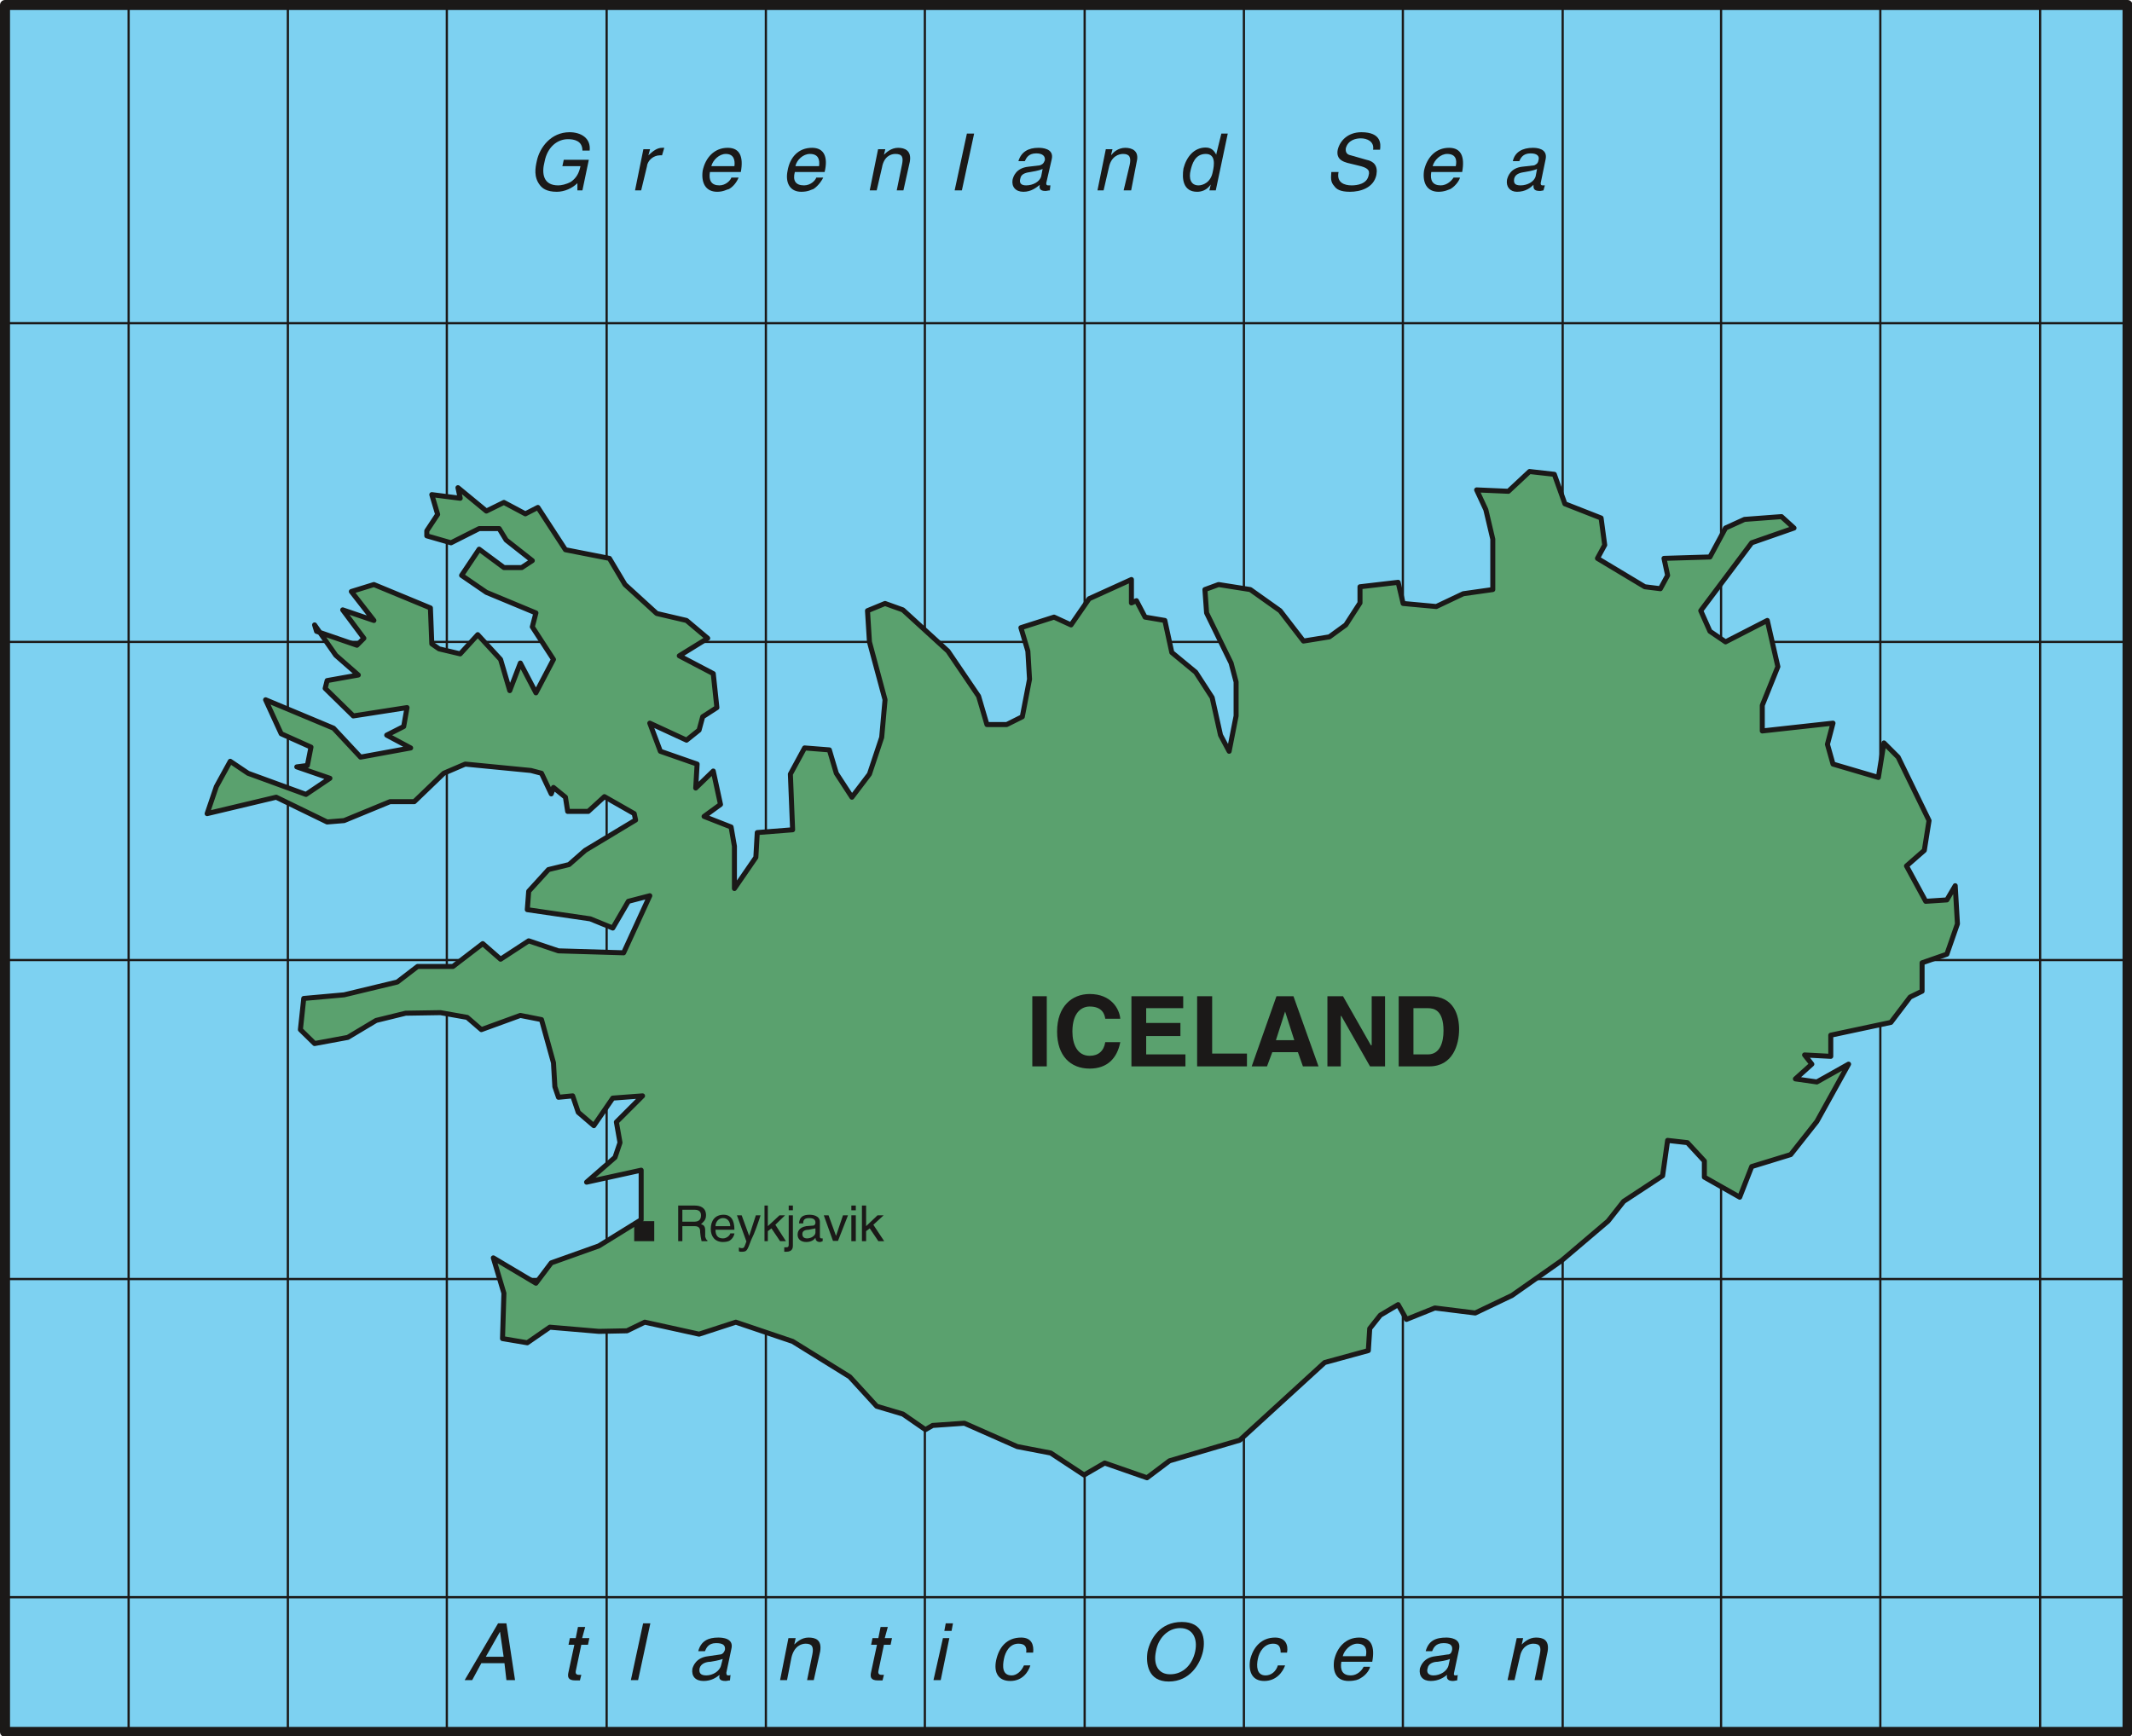 <svg xmlns="http://www.w3.org/2000/svg" version="1.2" width="76.58mm" height="62.38mm" viewBox="0 0 7658 6238" preserveAspectRatio="xMidYMid" fill-rule="evenodd" stroke-width="28.222" stroke-linejoin="round" xml:space="preserve"><defs class="ClipPathGroup"><clipPath id="a" clipPathUnits="userSpaceOnUse"><path d="M0 0h7658v6238H0z"/></clipPath></defs><g class="SlideGroup"><g class="Slide" clip-path="url(#a)"><g class="Page"><g class="com.sun.star.drawing.PolyPolygonShape"><path class="BoundingBox" fill="none" d="M23 18h7619v6205H23z"/><path fill="#7DD1F1" d="M7641 6222V18H23v6204h7618Z"/></g><g fill="none" class="com.sun.star.drawing.LineShape"><path class="BoundingBox" d="M458 14h9v6211h-9z"/><path stroke="#1B1918" stroke-width="8" stroke-linecap="round" d="M462 18v6202"/></g><g fill="none" class="com.sun.star.drawing.LineShape"><path class="BoundingBox" d="M1030 14h9v6211h-9z"/><path stroke="#1B1918" stroke-width="8" stroke-linecap="round" d="M1034 18v6202"/></g><g fill="none" class="com.sun.star.drawing.LineShape"><path class="BoundingBox" d="M18 14h7623v9H18z"/><path stroke="#1B1918" stroke-width="8" stroke-linejoin="miter" d="M7640 18H18"/></g><g fill="none" class="com.sun.star.drawing.LineShape"><path class="BoundingBox" d="M18 5734h7623v9H18z"/><path stroke="#1B1918" stroke-width="8" stroke-linejoin="miter" d="M18 5738h7622"/></g><g fill="none" class="com.sun.star.drawing.LineShape"><path class="BoundingBox" d="M18 1157h7623v9H18z"/><path stroke="#1B1918" stroke-width="8" stroke-linejoin="miter" d="M7640 1161H18"/></g><g fill="none" class="com.sun.star.drawing.LineShape"><path class="BoundingBox" d="M18 2302h7623v9H18z"/><path stroke="#1B1918" stroke-width="8" stroke-linejoin="miter" d="M7640 2306H18"/></g><g fill="none" class="com.sun.star.drawing.LineShape"><path class="BoundingBox" d="M18 3445h7623v9H18z"/><path stroke="#1B1918" stroke-width="8" stroke-linejoin="miter" d="M7640 3449H18"/></g><g fill="none" class="com.sun.star.drawing.LineShape"><path class="BoundingBox" d="M18 4591h7623v9H18z"/><path stroke="#1B1918" stroke-width="8" stroke-linejoin="miter" d="M7640 4595H18"/></g><g fill="none" class="com.sun.star.drawing.LineShape"><path class="BoundingBox" d="M1601 14h9v6211h-9z"/><path stroke="#1B1918" stroke-width="8" stroke-linecap="round" d="M1605 18v6202"/></g><g fill="none" class="com.sun.star.drawing.LineShape"><path class="BoundingBox" d="M2175 14h9v6211h-9z"/><path stroke="#1B1918" stroke-width="8" stroke-linecap="round" d="M2179 18v6202"/></g><g fill="none" class="com.sun.star.drawing.LineShape"><path class="BoundingBox" d="M2747 14h9v6211h-9z"/><path stroke="#1B1918" stroke-width="8" stroke-linecap="round" d="M2751 18v6202"/></g><g fill="none" class="com.sun.star.drawing.LineShape"><path class="BoundingBox" d="M3318 14h9v6211h-9z"/><path stroke="#1B1918" stroke-width="8" stroke-linecap="round" d="M3322 18v6202"/></g><g fill="none" class="com.sun.star.drawing.LineShape"><path class="BoundingBox" d="M3892 14h9v6211h-9z"/><path stroke="#1B1918" stroke-width="8" stroke-linecap="round" d="M3896 18v6202"/></g><g fill="none" class="com.sun.star.drawing.LineShape"><path class="BoundingBox" d="M4464 14h9v6211h-9z"/><path stroke="#1B1918" stroke-width="8" stroke-linecap="round" d="M4468 18v6202"/></g><g fill="none" class="com.sun.star.drawing.LineShape"><path class="BoundingBox" d="M5035 14h9v6211h-9z"/><path stroke="#1B1918" stroke-width="8" stroke-linecap="round" d="M5039 18v6202"/></g><g fill="none" class="com.sun.star.drawing.LineShape"><path class="BoundingBox" d="M5609 14h9v6211h-9z"/><path stroke="#1B1918" stroke-width="8" stroke-linecap="round" d="M5613 18v6202"/></g><g fill="none" class="com.sun.star.drawing.LineShape"><path class="BoundingBox" d="M6178 14h9v6211h-9z"/><path stroke="#1B1918" stroke-width="8" stroke-linecap="round" d="M6182 18v6202"/></g><g fill="none" class="com.sun.star.drawing.LineShape"><path class="BoundingBox" d="M6750 14h9v6211h-9z"/><path stroke="#1B1918" stroke-width="8" stroke-linecap="round" d="M6754 18v6202"/></g><g fill="none" class="com.sun.star.drawing.LineShape"><path class="BoundingBox" d="M7324 14h9v6211h-9z"/><path stroke="#1B1918" stroke-width="8" stroke-linecap="round" d="M7328 18v6202"/></g><g class="com.sun.star.drawing.PolyPolygonShape"><path class="BoundingBox" fill="none" d="M744 1694h6289v3616H744z"/><path fill="#5AA16E" d="m3350 5121-26 15-81-56-94-28-97-106-205-127-204-69-132 43-195-43-64 31-101 2-176-15-81 56-89-15 5-163-38-127 153 91 55-73 171-61 152-94v-178l-196 43 102-89 18-53-13-74 94-94-107 8-68 99-56-48-20-59-51 5-13-38-5-86-43-155-76-15-140 51-51-44-96-17-125 2-106 26-102 61-119 22-51-50 12-112 145-13 191-46 73-56h127l107-82 64 56 101-66 107 36 234 7 94-205-77 20-56 96-81-33-226-33 5-66 71-78 74-18 58-51 181-109-5-23-107-61-58 53h-74l-8-51-43-35-8 23-35-74-38-10-236-23-77 33-106 102h-87l-165 68-61 5-183-89-248 59 33-97 50-91 64 43 208 76 86-58-119-41 38-5 13-66-107-48-56-122 244 102 97 104 180-33-86-46 61-31 12-68-193 30-101-99 7-28 112-20-81-71-76-109 7 23 145 50 25-25-76-102 112 38-81-104 81-25 203 84 5 129 26 18 76 18 63-69 82 89 33 112 38-99 56 107 63-120-76-117 13-50-178-74-89-61 63-94 89 66h64l38-25-94-74-25-41h-72l-101 51-87-25v-18l39-59-21-71 102 13-8-38 102 84 63-31 77 41 45-23 99 152 158 31 56 94 114 104 107 25 76 64-102 63 122 64 13 122-51 33-13 48-45 36-132-61 38 101 132 46-5 86 63-61 26 120-59 43 97 38 12 69v152l77-112 5-89 127-10-8-200 51-94 89 7 25 84 56 86 63-83 44-132 12-135-56-208-7-112 63-26 64 23 162 148 110 162 30 102h71l56-28 26-135-6-101-25-84 119-38 61 28 65-94 152-69v84l18-8 31 59 71 12 25 115 86 71 59 91 30 135 31 58 25-127v-122l-18-68-88-180-6-84 49-18 114 18 107 76 84 109 93-15 59-43 51-79v-58l137-16 18 76 119 11 97-46 106-15v-181l-25-106-33-71 114 5 76-71 89 10 38 106 130 51 13 97-26 48 170 102 56 7 26-48-13-61 165-5 56-104 68-31 133-10 45 41-152 53-183 244 33 74 56 38 150-77 38 166-56 139v92l254-28-20 76 20 71 163 48 20-124 51 51 111 228-17 107-64 56 69 127 76-5 30-51 8 137-38 109-89 31v102l-43 21-69 91-216 46v76l-94-5 26 33-59 53 77 11 114-64-114 206-94 119-140 43-43 110-127-72v-58l-61-66-71-8-18 127-140 92-56 71-167 142-178 125-132 63-145-18-102 41-30-53-64 38-38 48-5 79-157 43-305 279-252 74-81 61-152-53-74 43-120-79-120-23-190-84-114 8Z"/></g><g class="com.sun.star.drawing.PolyPolygonShape"><path class="BoundingBox" fill="none" d="M735 1685h6307v3634H735z"/><path fill="#5AA16E" d="m3350 5121-26 15-81-56-94-28-97-106-205-127-204-69-132 43-195-43-64 31-101 2-176-15-81 56-89-15 5-163-38-127 153 91 55-73 171-61 152-94v-178l-196 43 102-89 18-53-13-74 94-94-107 8-68 99-56-48-20-59-51 5-13-38-5-86-43-155-76-15-140 51-51-44-96-17-125 2-106 26-102 61-119 22-51-50 12-112 145-13 191-46 73-56h127l107-82 64 56 101-66 107 36 234 7 94-205-77 20-56 96-81-33-226-33 5-66 71-78 74-18 58-51 181-109-5-23-107-61-58 53h-74l-8-51-43-35-8 23-35-74-38-10-236-23-77 33-106 102h-87l-165 68-61 5-183-89-248 59 33-97 50-91 64 43 208 76 86-58-119-41 38-5 13-66-107-48-56-122 244 102 97 104 180-33-86-46 61-31 12-68-193 30-101-99 7-28 112-20-81-71-76-109 7 23 145 50 25-25-76-102 112 38-81-104 81-25 203 84 5 129 26 18 76 18 63-69 82 89 33 112 38-99 56 107 63-120-76-117 13-50-178-74-89-61 63-94 89 66h64l38-25-94-74-25-41h-72l-101 51-87-25v-18l39-59-21-71 102 13-8-38 102 84 63-31 77 41 45-23 99 152 158 31 56 94 114 104 107 25 76 64-102 63 122 64 13 122-51 33-13 48-45 36-132-61 38 101 132 46-5 86 63-61 26 120-59 43 97 38 12 69v152l77-112 5-89 127-10-8-200 51-94 89 7 25 84 56 86 63-83 44-132 12-135-56-208-7-112 63-26 64 23 162 148 110 162 30 102h71l56-28 26-135-6-101-25-84 119-38 61 28 65-94 152-69v84l18-8 31 59 71 12 25 115 86 71 59 91 30 135 31 58 25-127v-122l-18-68-88-180-6-84 49-18 114 18 107 76 84 109 93-15 59-43 51-79v-58l137-16 18 76 119 11 97-46 106-15v-181l-25-106-33-71 114 5 76-71 89 10 38 106 130 51 13 97-26 48 170 102 56 7 26-48-13-61 165-5 56-104 68-31 133-10 45 41-152 53-183 244 33 74 56 38 150-77 38 166-56 139v92l254-28-20 76 20 71 163 48 20-124 51 51 111 228-17 107-64 56 69 127 76-5 30-51 8 137-38 109-89 31v102l-43 21-69 91-216 46v76l-94-5 26 33-59 53 77 11 114-64-114 206-94 119-140 43-43 110-127-72v-58l-61-66-71-8-18 127-140 92-56 71-167 142-178 125-132 63-145-18-102 41-30-53-64 38-38 48-5 79-157 43-305 279-252 74-81 61-152-53-74 43-120-79-120-23-190-84-114 8Z"/><path fill="none" stroke="#1B1918" stroke-width="18" stroke-linecap="round" d="m3350 5121-26 15-81-56-94-28-97-106-205-127-204-69-132 43-195-43-64 31-101 2-176-15-81 56-89-15 5-163-38-127 153 91 55-73 171-61 152-94v-178l-196 43 102-89 18-53-13-74 94-94-107 8-68 99-56-48-20-59-51 5-13-38-5-86-43-155-76-15-140 51-51-44-96-17-125 2-106 26-102 61-119 22-51-50 12-112 145-13 191-46 73-56h127l107-82 64 56 101-66 107 36 234 7 94-205-77 20-56 96-81-33-226-33 5-66 71-78 74-18 58-51 181-109-5-23-107-61-58 53h-74l-8-51-43-35-8 23-35-74-38-10-236-23-77 33-106 102h-87l-165 68-61 5-183-89-248 59 33-97 50-91 64 43 208 76 86-58-119-41 38-5 13-66-107-48-56-122 244 102 97 104 180-33-86-46 61-31 12-68-193 30-101-99 7-28 112-20-81-71-76-109 7 23 145 50 25-25-76-102 112 38-81-104 81-25 203 84 5 129 26 18 76 18 63-69 82 89 33 112 38-99 56 107 63-120-76-117 13-50-178-74-89-61 63-94 89 66h64l38-25-94-74-25-41h-72l-101 51-87-25v-18l39-59-21-71 102 13-8-38 102 84 63-31 77 41 45-23 99 152 158 31 56 94 114 104 107 25 76 64-102 63 122 64 13 122-51 33-13 48-45 36-132-61 38 101 132 46-5 86 63-61 26 120-59 43 97 38 12 69v152l77-112 5-89 127-10-8-200 51-94 89 7 25 84 56 86 63-83 44-132 12-135-56-208-7-112 63-26 64 23 162 148 110 162 30 102h71l56-28 26-135-6-101-25-84 119-38 61 28 65-94 152-69v84l18-8 31 59 71 12 25 115 86 71 59 91 30 135 31 58 25-127v-122l-18-68-88-180-6-84 49-18 114 18 107 76 84 109 93-15 59-43 51-79v-58l137-16 18 76 119 11 97-46 106-15v-181l-25-106-33-71 114 5 76-71 89 10 38 106 130 51 13 97-26 48 170 102 56 7 26-48-13-61 165-5 56-104 68-31 133-10 45 41-152 53-183 244 33 74 56 38 150-77 38 166-56 139v92l254-28-20 76 20 71 163 48 20-124 51 51 111 228-17 107-64 56 69 127 76-5 30-51 8 137-38 109-89 31v102l-43 21-69 91-216 46v76l-94-5 26 33-59 53 77 11 114-64-114 206-94 119-140 43-43 110-127-72v-58l-61-66-71-8-18 127-140 92-56 71-167 142-178 125-132 63-145-18-102 41-30-53-64 38-38 48-5 79-157 43-305 279-252 74-81 61-152-53-74 43-120-79-120-23-190-84-114 8Z"/></g><g class="com.sun.star.drawing.ClosedBezierShape"><path class="BoundingBox" fill="none" d="M2436 4331h107v129h-107z"/><path fill="#1B1918" d="M2451 4459h-15v-128h59c20 0 41 7 41 35 0 18-11 25-18 32 7 2 15 5 15 22v23c3 8 3 10 8 13v3h-21c-2-8-5-26-5-31 0-10 0-23-20-23h-44v54Zm0 0Zm0-70h41c13 0 26-3 26-23 0-18-15-20-23-20h-44v43Z"/></g><g class="com.sun.star.drawing.ClosedBezierShape"><path class="BoundingBox" fill="none" d="M2553 4363h86v100h-86z"/><path fill="#1B1918" d="M2638 4431c0 5-5 18-17 26-3 2-12 5-24 5-29 0-44-20-44-47 0-29 15-51 46-51 27 0 39 20 39 54h-68c0 21 9 31 27 31 15 0 26-13 26-18h15Zm0 0Zm-15-26c0-15-9-29-26-29-16 0-27 14-27 29h53Z"/></g><g class="com.sun.star.drawing.ClosedBezierShape"><path class="BoundingBox" fill="none" d="M2647 4366h86v132h-86z"/><path fill="#1B1918" d="M2715 4366h17c-10 30-20 61-34 89-15 40-15 42-36 42-3 0-5 0-8-2v-13c3 0 5 2 10 2 9 0 9-2 17-24l-34-94h17l27 74 24-74Z"/></g><g class="com.sun.star.drawing.PolyPolygonShape"><path class="BoundingBox" fill="none" d="M2746 4331h78v129h-78z"/><path fill="#1B1918" d="M2823 4459h-21l-31-46-13 10v36h-12v-128h12v74l42-39h20l-35 34 38 59Z"/></g><g class="com.sun.star.drawing.ClosedBezierShape"><path class="BoundingBox" fill="none" d="M2817 4331h32v168h-32z"/><path fill="#1B1918" d="M2848 4474c0 7 0 23-24 23h-7v-16h5c7 0 11 0 11-10v-105h15v108Zm0 0Zm0-126h-15v-17h15v17Z"/></g><g class="com.sun.star.drawing.ClosedBezierShape"><path class="BoundingBox" fill="none" d="M2865 4363h92v100h-92z"/><path fill="#1B1918" d="M2870 4395c2-24 15-31 39-31 7 0 36 2 36 26v54c0 3 3 5 5 5h5v10c-2 0-5 3-10 3-12 0-16-8-16-15-5 7-15 15-33 15-19 0-31-10-31-26 0-8 2-26 31-31l25-2c3 0 8-3 8-11 0-11-8-16-23-16-19 0-21 10-21 19h-15Zm0 0Zm59 18c-3 0-8 2-25 5-8 0-22 2-22 15 0 11 6 16 17 16 15 0 30-10 30-21v-15Z"/></g><g class="com.sun.star.drawing.PolyPolygonShape"><path class="BoundingBox" fill="none" d="M2959 4365h88v94h-88z"/><path fill="#1B1918" d="M3028 4366h18l-36 92h-18l-33-92h17l27 74 25-74Z"/></g><g class="com.sun.star.drawing.PolyPolygonShape"><path class="BoundingBox" fill="none" d="M3058 4331h17v129h-17z"/><path fill="#1B1918" d="M3074 4459h-16v-93h16v93Zm0 0Zm-16-111v-17h16v17h-16Z"/></g><g class="com.sun.star.drawing.PolyPolygonShape"><path class="BoundingBox" fill="none" d="M3096 4331h81v129h-81z"/><path fill="#1B1918" d="M3176 4459h-21l-31-46-13 10v36h-15v-128h15v74l41-39h22l-37 34 39 59Z"/></g><g class="com.sun.star.drawing.PolyPolygonShape"><path class="BoundingBox" fill="none" d="M3708 3578h53v254h-53z"/><path fill="#1B1918" d="M3760 3831h-52v-252h52v252Z"/></g><g class="com.sun.star.drawing.ClosedBezierShape"><path class="BoundingBox" fill="none" d="M3797 3571h228v269h-228z"/><path fill="#1B1918" d="M3970 3660c-2-15-10-44-56-44-26 0-62 18-62 90 0 46 18 87 62 87 31 0 51-17 56-49h54c-11 57-46 95-110 95-69 0-117-46-117-133 0-90 53-135 117-135 77 0 107 53 110 89h-54Z"/></g><g class="com.sun.star.drawing.PolyPolygonShape"><path class="BoundingBox" fill="none" d="M4064 3578h195v254h-195z"/><path fill="#1B1918" d="M4250 3622h-133v53h123v47h-123v66h141v43h-194v-252h186v43Z"/></g><g class="com.sun.star.drawing.PolyPolygonShape"><path class="BoundingBox" fill="none" d="M4300 3578h180v254h-180z"/><path fill="#1B1918" d="M4354 3785h125v46h-179v-252h54v206Z"/></g><g class="com.sun.star.drawing.PolyPolygonShape"><path class="BoundingBox" fill="none" d="M4496 3578h241v254h-241z"/><path fill="#1B1918" d="M4551 3831h-55l89-252h61l90 252h-56l-18-51h-92l-19 51Zm0 0Zm32-94h66l-33-103-33 103Z"/></g><g class="com.sun.star.drawing.PolyPolygonShape"><path class="BoundingBox" fill="none" d="M4768 3578h208v254h-208z"/><path fill="#1B1918" d="M4927 3579h48v252h-54l-103-181h-2v181h-48v-252h56l100 176h3v-176Z"/></g><g class="com.sun.star.drawing.ClosedBezierShape"><path class="BoundingBox" fill="none" d="M5024 3578h218v254h-218z"/><path fill="#1B1918" d="M5024 3579h112c88 0 105 71 105 119 0 54-22 133-107 133h-110v-252Zm0 0Zm53 209h52c43 0 56-43 56-85 0-76-36-81-56-81h-52v166Z"/></g><g class="com.sun.star.drawing.PolyPolygonShape"><path class="BoundingBox" fill="none" d="M2277 4386h74v74h-74z"/><path fill="#1B1918" d="M2278 4387v72h72v-72h-72Z"/></g><g class="com.sun.star.drawing.ClosedBezierShape"><path class="BoundingBox" fill="none" d="M1923 474h197v216h-197z"/><path fill="#1B1918" d="M2025 574h90l-23 110h-18v-26c-18 18-46 31-74 31-37 0-52-13-60-23-24-30-17-64-12-87 10-49 51-104 118-104 39 0 77 20 72 66h-26c0-36-31-41-52-41-38 0-74 28-84 81-11 42-5 85 49 85 10 0 28-3 46-13 21-15 29-33 34-56h-65l5-23Z"/></g><g class="com.sun.star.drawing.ClosedBezierShape"><path class="BoundingBox" fill="none" d="M2281 531h106v154h-106z"/><path fill="#1B1918" d="M2303 684h-22l30-148h24l-6 22c16-15 31-27 49-27h8l-8 27h-8c-22 0-44 18-46 39l-21 87Z"/></g><g class="com.sun.star.drawing.ClosedBezierShape"><path class="BoundingBox" fill="none" d="M2523 531h143v159h-143z"/><path fill="#1B1918" d="M2653 638c-2 5-12 28-34 41-10 2-20 10-43 10-42 0-58-33-52-76 10-47 42-82 90-82 44 0 57 33 47 87h-111c-5 30 5 48 34 48 23 0 40-18 43-28h26Zm0 0Zm-15-41c3-23-3-44-31-44-23 0-46 21-52 44h83Z"/></g><g class="com.sun.star.drawing.ClosedBezierShape"><path class="BoundingBox" fill="none" d="M2827 531h141v159h-141z"/><path fill="#1B1918" d="M2957 638c-2 5-15 28-35 41-8 2-18 10-44 10-41 0-58-33-49-76 8-47 38-82 88-82 43 0 58 33 45 87h-107c-8 30 2 48 33 48 24 0 41-18 44-28h25Zm0 0Zm-15-41c3-23-2-44-33-44-24 0-47 21-52 44h85Z"/></g><g class="com.sun.star.drawing.ClosedBezierShape"><path class="BoundingBox" fill="none" d="M3124 531h147v154h-147z"/><path fill="#1B1918" d="M3245 684h-24l19-93c5-25 2-38-24-38-15 0-41 8-48 49l-19 82h-25l30-148h26l-5 20c8-8 26-25 51-25 24 0 49 10 42 50l-23 103Z"/></g><g class="com.sun.star.drawing.PolyPolygonShape"><path class="BoundingBox" fill="none" d="M3429 480h71v205h-71z"/><path fill="#1B1918" d="M3455 684h-26l44-204h26l-44 204Z"/></g><g class="com.sun.star.drawing.ClosedBezierShape"><path class="BoundingBox" fill="none" d="M3636 531h144v159h-144z"/><path fill="#1B1918" d="M3658 579c10-33 35-48 72-48 13 0 56 2 48 40l-20 87c0 6 2 8 7 8h8l-2 18c-6 0-11 2-16 2-20 0-23-10-20-22-13 10-31 25-59 25s-43-18-39-43c3-13 13-42 56-47l42-5c8-3 13-5 18-18 2-15-8-25-31-25-29 0-36 18-41 28h-23Zm0 0Zm87 28c-5 2-13 6-44 11-13 2-33 5-36 23-5 17 3 25 21 25 24 0 49-13 54-33l5-26Z"/></g><g class="com.sun.star.drawing.ClosedBezierShape"><path class="BoundingBox" fill="none" d="M3942 531h145v154h-145z"/><path fill="#1B1918" d="M4063 684h-27l22-93c5-25 0-38-24-38-15 0-43 8-51 49l-19 82h-22l30-148h24l-5 20h2c5-8 23-25 49-25 23 0 51 10 41 50l-20 103Z"/></g><g class="com.sun.star.drawing.ClosedBezierShape"><path class="BoundingBox" fill="none" d="M4249 480h163v210h-163z"/><path fill="#1B1918" d="M4367 684h-23l5-21c-15 21-34 26-49 26-51 0-55-48-49-84 11-42 38-75 80-75 25 0 33 18 38 26v-3l18-73h23l-43 204Zm0 0Zm-62-18c15 0 44-10 51-48 6-26 11-65-25-65-39 0-49 37-54 57-8 31 0 56 28 56Z"/></g><g class="com.sun.star.drawing.ClosedBezierShape"><path class="BoundingBox" fill="none" d="M4781 474h179v216h-179z"/><path fill="#1B1918" d="M4932 538c5-30-22-41-44-41-16 0-46 5-54 36-2 18 8 23 18 25l56 16c26 5 42 21 36 54-10 48-59 61-95 61s-49-10-56-20c-15-16-12-31-11-51h26c-8 38 21 48 47 48 20 0 55-5 61-36 6-20-6-28-36-35l-41-10c-12-4-41-11-34-47 8-33 37-63 85-63 72 0 70 43 67 63h-25Z"/></g><g class="com.sun.star.drawing.ClosedBezierShape"><path class="BoundingBox" fill="none" d="M5113 531h144v159h-144z"/><path fill="#1B1918" d="M5244 638c0 5-12 28-34 41-7 2-20 10-43 10-42 0-58-33-52-76 10-47 42-82 90-82 44 0 57 33 47 87h-111c-5 30 5 48 34 48 23 0 40-18 46-28h23Zm0 0Zm-15-41c5-23 0-44-31-44-23 0-46 21-52 44h83Z"/></g><g class="com.sun.star.drawing.ClosedBezierShape"><path class="BoundingBox" fill="none" d="M5412 531h142v159h-142z"/><path fill="#1B1918" d="M5434 579c7-33 35-48 72-48 13 0 53 2 46 40l-18 87c0 6 2 8 7 8h8l-5 18c-3 0-8 2-13 2-23 0-23-10-23-22-10 10-28 25-59 25-25 0-40-18-36-43 3-13 13-42 54-47l44-5c5-3 13-5 15-18 5-15-5-25-28-25-29 0-36 18-41 28h-23Zm0 0Zm87 28c-5 2-13 6-44 11-13 2-33 5-38 23-3 17 2 25 23 25 24 0 49-13 54-33l5-26Z"/></g><g class="com.sun.star.drawing.PolyPolygonShape"><path class="BoundingBox" fill="none" d="M1669 5831h182v206h-182z"/><path fill="#1B1918" d="m1729 5975-33 61h-27l120-204h30l31 204h-31l-7-61h-83Zm0 0Zm80-23-13-90-51 90h64Z"/></g><g class="com.sun.star.drawing.ClosedBezierShape"><path class="BoundingBox" fill="none" d="M2039 5845h79v193h-79z"/><path fill="#1B1918" d="m2088 5909-20 95c-2 13 8 13 13 13h7l-5 20h-17c-26 0-28-13-24-30l21-98h-21l5-24h21l8-40h26l-11 40h26l-5 24h-24Z"/></g><g class="com.sun.star.drawing.PolyPolygonShape"><path class="BoundingBox" fill="none" d="M2266 5831h71v206h-71z"/><path fill="#1B1918" d="M2292 6036h-26l44-204h26l-44 204Z"/></g><g class="com.sun.star.drawing.ClosedBezierShape"><path class="BoundingBox" fill="none" d="M2486 5883h144v157h-144z"/><path fill="#1B1918" d="M2508 5932c10-37 36-49 72-49 14 0 57 2 47 41l-18 85c0 8 2 10 7 10 3 0 6 0 8-2l-2 20c-6 0-11 2-16 2-24 0-24-12-21-22-13 10-30 22-58 22-29 0-44-17-40-44 3-10 13-40 57-45l41-6c5 0 14-2 19-17 2-17-8-24-32-24-28 0-35 18-40 29h-24Zm0 0Zm88 28c-6 2-14 5-44 10-13 0-34 5-39 23-3 16 2 26 24 26 23 0 48-15 53-36l6-23Z"/></g><g class="com.sun.star.drawing.ClosedBezierShape"><path class="BoundingBox" fill="none" d="M2802 5883h147v154h-147z"/><path fill="#1B1918" d="M2923 6036h-24l19-93c5-25 0-38-24-38-15 0-41 8-51 49l-16 82h-25l30-151h26l-5 23c8-8 26-25 51-25 24 0 49 7 42 50l-23 103Z"/></g><g class="com.sun.star.drawing.ClosedBezierShape"><path class="BoundingBox" fill="none" d="M3127 5845h78v193h-78z"/><path fill="#1B1918" d="m3175 5909-20 95c-2 13 8 13 13 13h7l-5 20h-17c-26 0-28-13-24-30l21-98h-21l5-24h21l8-40h26l-11 40h26l-5 24h-24Z"/></g><g class="com.sun.star.drawing.PolyPolygonShape"><path class="BoundingBox" fill="none" d="M3353 5831h71v206h-71z"/><path fill="#1B1918" d="M3379 6036h-26l34-151h23l-31 151Zm0 0Zm13-177 5-27h26l-5 27h-26Z"/></g><g class="com.sun.star.drawing.ClosedBezierShape"><path class="BoundingBox" fill="none" d="M3576 5883h137v157h-137z"/><path fill="#1B1918" d="M3686 5937c3-21-5-32-28-32-31 0-47 29-52 55-5 25-7 59 28 59 16 0 34-13 44-36h23c-7 23-28 56-72 56-43 0-60-30-51-74 10-47 38-82 90-82 38 0 46 27 43 54h-25Z"/></g><g class="com.sun.star.drawing.ClosedBezierShape"><path class="BoundingBox" fill="none" d="M4120 5827h206v215h-206z"/><path fill="#1B1918" d="M4198 6041c-74 0-83-64-76-108 10-46 45-106 123-106 76 0 86 60 76 106-10 44-46 108-123 108Zm0 0Zm41-192c-44 0-79 36-87 84-10 47 8 82 51 82 47 0 80-35 90-82 10-48-10-84-54-84Z"/></g><g class="com.sun.star.drawing.ClosedBezierShape"><path class="BoundingBox" fill="none" d="M4489 5883h137v157h-137z"/><path fill="#1B1918" d="M4600 5937c0-21-7-32-27-32-32 0-50 29-55 55-5 25-5 59 28 59 19 0 37-13 44-36h26c-8 23-31 56-75 56-41 0-57-30-51-74 10-47 41-82 90-82 38 0 48 27 43 54h-23Z"/></g><g class="com.sun.star.drawing.ClosedBezierShape"><path class="BoundingBox" fill="none" d="M4791 5883h143v157h-143z"/><path fill="#1B1918" d="M4921 5988c0 7-12 29-34 41-7 5-20 10-43 10-42 0-58-30-52-74 10-47 42-82 90-82 44 0 57 33 47 87h-111c-5 31 5 49 34 49 23 0 40-18 46-31h23Zm0 0Zm-15-38c5-23 0-45-31-45-23 0-46 22-52 45h83Z"/></g><g class="com.sun.star.drawing.ClosedBezierShape"><path class="BoundingBox" fill="none" d="M5099 5883h144v157h-144z"/><path fill="#1B1918" d="M5121 5932c10-37 35-49 74-49 11 0 54 2 46 41l-18 85c-2 8 0 10 5 10 3 0 6 0 8-2l-2 20c-6 0-8 2-16 2-20 0-23-12-20-22-13 10-31 22-59 22s-43-17-39-44c3-10 13-40 56-45l42-6c8 0 15-2 18-17 2-17-8-24-31-24-29 0-36 18-41 29h-23Zm0 0Zm87 28c-5 2-10 5-44 10-13 0-33 5-36 23-5 16 3 26 21 26 24 0 49-15 54-36l5-23Z"/></g><g class="com.sun.star.drawing.ClosedBezierShape"><path class="BoundingBox" fill="none" d="M5415 5883h147v154h-147z"/><path fill="#1B1918" d="M5538 6036h-26l19-93c5-25 2-38-24-38-13 0-41 8-48 49l-19 82h-25l33-151h23l-5 23c8-8 26-25 51-25 24 0 49 7 42 50l-21 103Z"/></g><g fill="none" class="com.sun.star.drawing.PolyPolygonShape"><path class="BoundingBox" d="M0 0h7661v6241H0z"/><path stroke="#1B1918" stroke-width="36" stroke-linejoin="miter" d="M7642 6222V18H18v6204h7624Z"/></g></g></g></g></svg>
